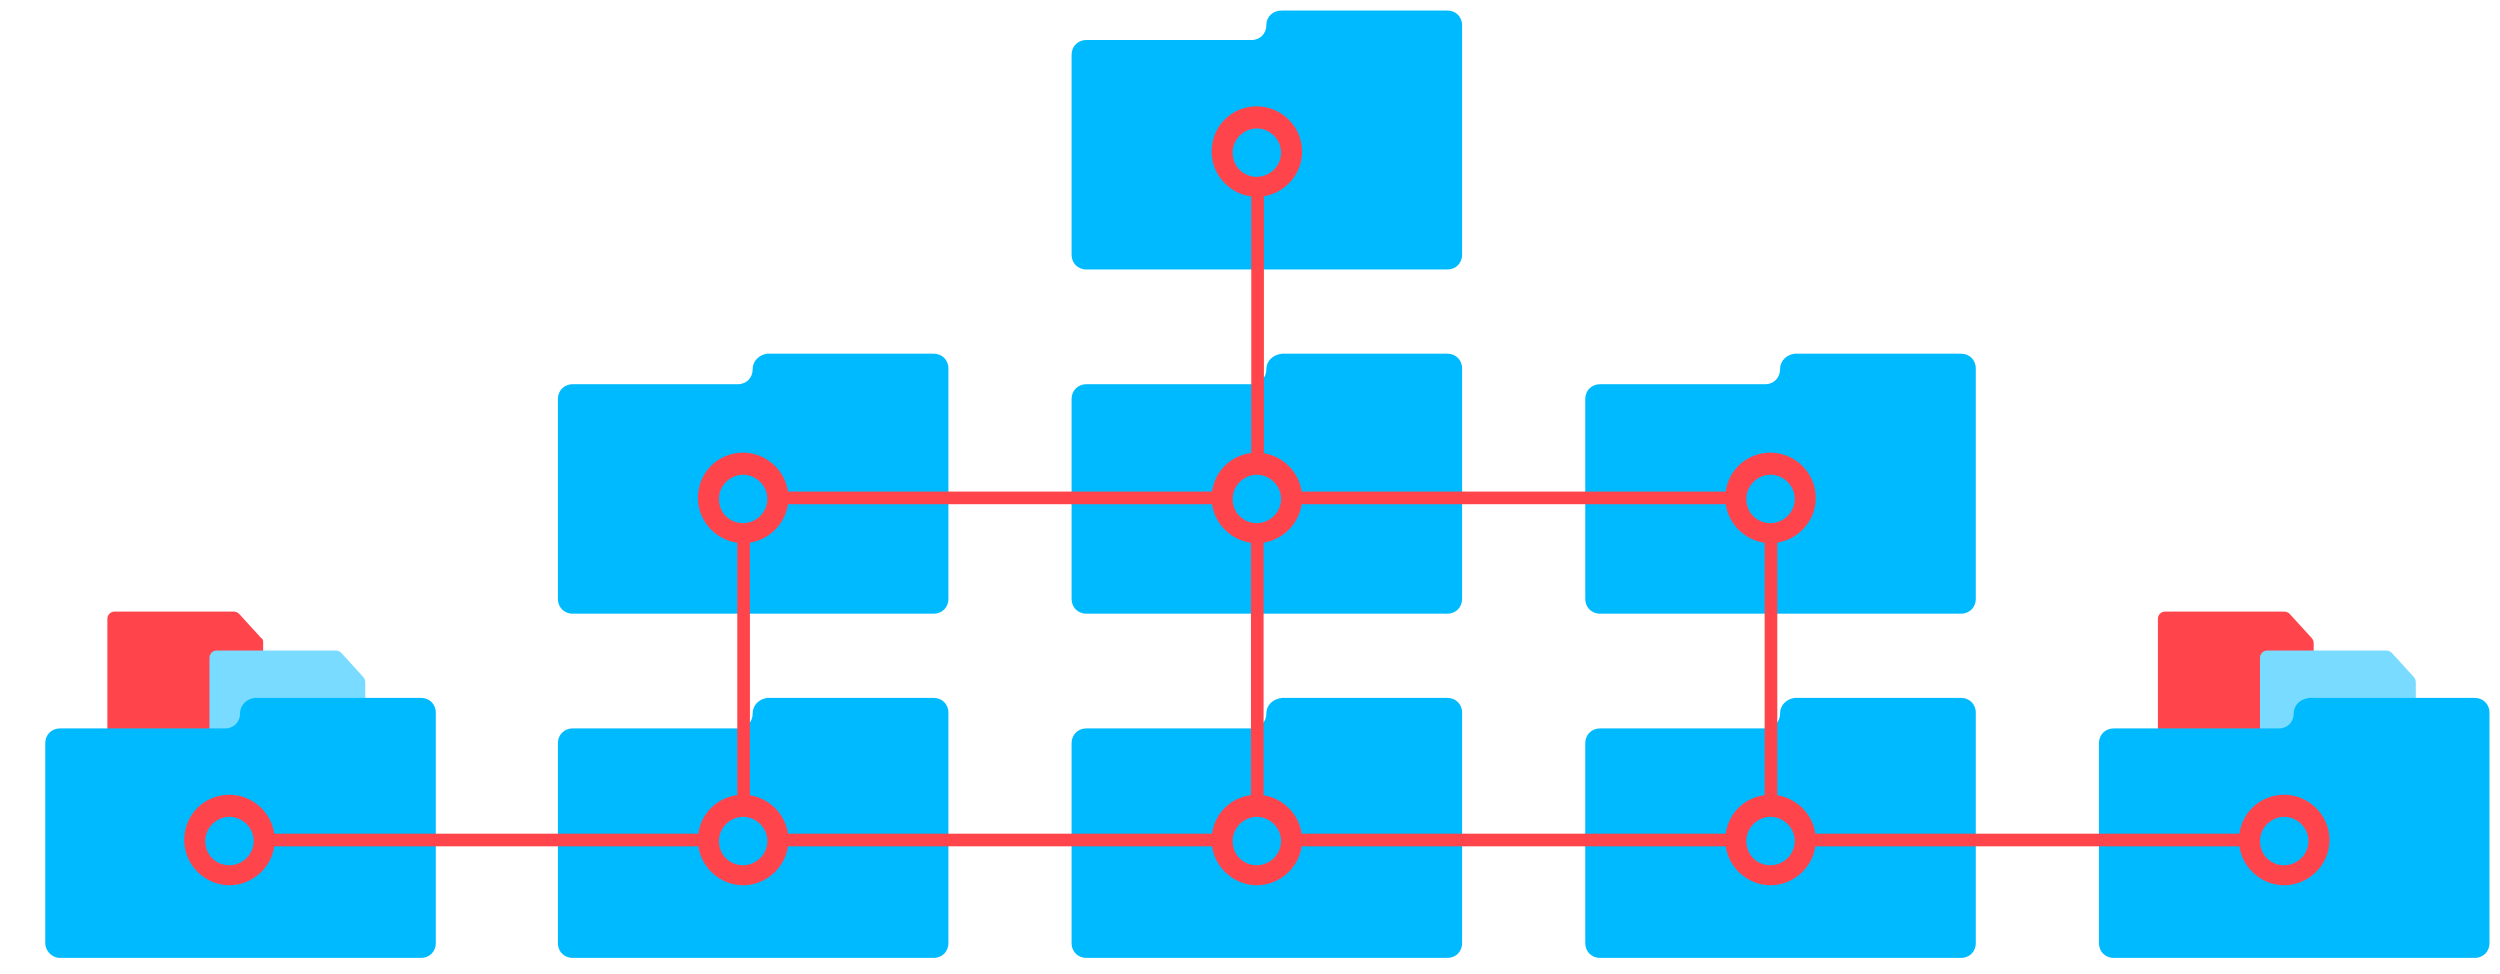 <?xml version="1.0" encoding="utf-8"?>
<!-- Generator: Adobe Illustrator 24.0.1, SVG Export Plug-In . SVG Version: 6.00 Build 0)  -->
<svg version="1.1" id="Calque_1" xmlns="http://www.w3.org/2000/svg" xmlns:xlink="http://www.w3.org/1999/xlink" x="0px" y="0px"
	 viewBox="0 0 237.5 92.5" style="enable-background:new 0 0 237.5 92.5;" xml:space="preserve">
<style type="text/css">
	.st0{fill:#FF454B;}
	.st1{fill:#79DBFF;}
	.st2{fill:#00BAFF;}
</style>
<path class="st0" d="M24.3,76.3l-13.4,0c-0.4,0-0.7-0.3-0.7-0.7l0-16.8c0-0.4,0.3-0.7,0.7-0.7l11.3,0c0.2,0,0.4,0.1,0.5,0.2l2.1,2.3
	C25,60.7,25,60.9,25,61l0,14.6C25,75.9,24.7,76.3,24.3,76.3z"/>
<path class="st1" d="M34,80l-13.4,0c-0.4,0-0.7-0.3-0.7-0.7l0-16.8c0-0.4,0.3-0.7,0.7-0.7l11.3,0c0.2,0,0.4,0.1,0.5,0.2l2.1,2.3
	c0.1,0.1,0.2,0.3,0.2,0.5l0,14.6C34.7,79.6,34.4,80,34,80z"/>
<path class="st0" d="M219.1,76.3l-13.4,0c-0.4,0-0.7-0.3-0.7-0.7l0-16.8c0-0.4,0.3-0.7,0.7-0.7l11.3,0c0.2,0,0.4,0.1,0.5,0.2
	l2.1,2.3c0.1,0.1,0.2,0.3,0.2,0.5l0,14.6C219.8,75.9,219.5,76.3,219.1,76.3z"/>
<path class="st1" d="M228.8,80l-13.4,0c-0.4,0-0.7-0.3-0.7-0.7l0-16.8c0-0.4,0.3-0.7,0.7-0.7l11.3,0c0.2,0,0.4,0.1,0.5,0.2l2.1,2.3
	c0.1,0.1,0.2,0.3,0.2,0.5l0,14.6C229.5,79.6,229.2,80,228.8,80z"/>
<path class="st2" d="M22.8,67.8L22.8,67.8c0,0.8-0.6,1.4-1.4,1.4H5.7c-0.8,0-1.4,0.6-1.4,1.4v19c0,0.7,0.6,1.4,1.4,1.4H40
	c0.8,0,1.4-0.6,1.4-1.4V72.9v-3.8v-1.4c0-0.8-0.6-1.4-1.4-1.4H24.2C23.4,66.4,22.8,67,22.8,67.8z"/>
<path class="st2" d="M71.5,67.8L71.5,67.8c0,0.8-0.6,1.4-1.4,1.4H54.4c-0.8,0-1.4,0.6-1.4,1.4v19c0,0.8,0.6,1.4,1.4,1.4h34.3
	c0.8,0,1.4-0.6,1.4-1.4V72.9v-3.8v-1.4c0-0.8-0.6-1.4-1.4-1.4H72.9C72.1,66.4,71.5,67,71.5,67.8z"/>
<path class="st2" d="M71.5,35.1L71.5,35.1c0,0.8-0.6,1.4-1.4,1.4H54.4c-0.8,0-1.4,0.6-1.4,1.4v19c0,0.8,0.6,1.4,1.4,1.4h34.3
	c0.8,0,1.4-0.6,1.4-1.4V40.2v-3.8V35c0-0.8-0.6-1.4-1.4-1.4H72.9C72.1,33.7,71.5,34.3,71.5,35.1z"/>
<path class="st2" d="M120.3,67.8L120.3,67.8c0,0.8-0.6,1.4-1.4,1.4h-15.7c-0.8,0-1.4,0.6-1.4,1.4v19c0,0.8,0.6,1.4,1.4,1.4h34.3
	c0.8,0,1.4-0.6,1.4-1.4V72.9v-3.8v-1.4c0-0.8-0.6-1.4-1.4-1.4h-15.7C120.9,66.4,120.3,67,120.3,67.8z"/>
<path class="st2" d="M120.3,35.1L120.3,35.1c0,0.8-0.6,1.4-1.4,1.4h-15.7c-0.8,0-1.4,0.6-1.4,1.4v19c0,0.8,0.6,1.4,1.4,1.4h34.3
	c0.8,0,1.4-0.6,1.4-1.4V40.2v-3.8V35c0-0.8-0.6-1.4-1.4-1.4h-15.7C120.9,33.7,120.3,34.3,120.3,35.1z"/>
<path class="st2" d="M169.1,67.8L169.1,67.8c0,0.8-0.6,1.4-1.4,1.4H152c-0.8,0-1.4,0.6-1.4,1.4v19c0,0.8,0.6,1.4,1.4,1.4h34.3
	c0.8,0,1.4-0.6,1.4-1.4V72.9v-3.8v-1.4c0-0.8-0.6-1.4-1.4-1.4h-15.8C169.7,66.4,169.1,67,169.1,67.8z"/>
<path class="st2" d="M169.1,35.1L169.1,35.1c0,0.8-0.6,1.4-1.4,1.4H152c-0.8,0-1.4,0.6-1.4,1.4v19c0,0.8,0.6,1.4,1.4,1.4h34.3
	c0.8,0,1.4-0.6,1.4-1.4V40.2v-3.8V35c0-0.8-0.6-1.4-1.4-1.4h-15.8C169.7,33.7,169.1,34.3,169.1,35.1z"/>
<path class="st2" d="M217.9,67.8L217.9,67.8c0,0.8-0.6,1.4-1.4,1.4h-15.7c-0.8,0-1.4,0.6-1.4,1.4v19c0,0.8,0.6,1.4,1.4,1.4h34.3
	c0.8,0,1.4-0.6,1.4-1.4V72.9v-3.8v-1.4c0-0.8-0.6-1.4-1.4-1.4h-15.7C218.5,66.4,217.9,67,217.9,67.8z"/>
<path class="st2" d="M120.3,2.4L120.3,2.4c0,0.8-0.6,1.4-1.4,1.4h-15.7c-0.8,0-1.4,0.6-1.4,1.4v19c0,0.8,0.6,1.4,1.4,1.4h34.3
	c0.8,0,1.4-0.6,1.4-1.4V7.6V3.8V2.4c0-0.8-0.6-1.4-1.4-1.4h-15.7C120.9,1,120.3,1.6,120.3,2.4z"/>
<g>
	<path class="st0" d="M21.8,84.1c-2.3,0-4.3-1.9-4.3-4.3s1.9-4.3,4.3-4.3c2.3,0,4.3,1.9,4.3,4.3S24.1,84.1,21.8,84.1z M21.8,77.6
		c-1.2,0-2.3,1-2.3,2.3s1,2.3,2.3,2.3c1.2,0,2.3-1,2.3-2.3S23,77.6,21.8,77.6z"/>
</g>
<g>
	<path class="st0" d="M70.6,84.1c-2.3,0-4.3-1.9-4.3-4.3s1.9-4.3,4.3-4.3c2.3,0,4.3,1.9,4.3,4.3S72.9,84.1,70.6,84.1z M70.6,77.6
		c-1.2,0-2.3,1-2.3,2.3s1,2.3,2.3,2.3c1.2,0,2.3-1,2.3-2.3S71.8,77.6,70.6,77.6z"/>
</g>
<g>
	<path class="st0" d="M119.4,84.1c-2.3,0-4.3-1.9-4.3-4.3s1.9-4.3,4.3-4.3c2.3,0,4.3,1.9,4.3,4.3S121.7,84.1,119.4,84.1z
		 M119.4,77.6c-1.2,0-2.3,1-2.3,2.3s1,2.3,2.3,2.3c1.2,0,2.3-1,2.3-2.3S120.6,77.6,119.4,77.6z"/>
</g>
<g>
	<path class="st0" d="M168.2,84.1c-2.3,0-4.3-1.9-4.3-4.3s1.9-4.3,4.3-4.3c2.3,0,4.3,1.9,4.3,4.3S170.5,84.1,168.2,84.1z
		 M168.2,77.6c-1.2,0-2.3,1-2.3,2.3s1,2.3,2.3,2.3c1.2,0,2.3-1,2.3-2.3S169.4,77.6,168.2,77.6z"/>
</g>
<g>
	<path class="st0" d="M70.6,51.6c-2.3,0-4.3-1.9-4.3-4.3s1.9-4.3,4.3-4.3c2.3,0,4.3,1.9,4.3,4.3S72.9,51.6,70.6,51.6z M70.6,45.1
		c-1.2,0-2.3,1-2.3,2.3s1,2.3,2.3,2.3c1.2,0,2.3-1,2.3-2.3S71.8,45.1,70.6,45.1z"/>
</g>
<g>
	<path class="st0" d="M119.4,51.6c-2.3,0-4.3-1.9-4.3-4.3s1.9-4.3,4.3-4.3c2.3,0,4.3,1.9,4.3,4.3S121.7,51.6,119.4,51.6z
		 M119.4,45.1c-1.2,0-2.3,1-2.3,2.3s1,2.3,2.3,2.3c1.2,0,2.3-1,2.3-2.3S120.6,45.1,119.4,45.1z"/>
</g>
<g>
	<path class="st0" d="M119.4,18.7c-2.3,0-4.3-1.9-4.3-4.3s1.9-4.3,4.3-4.3c2.3,0,4.3,1.9,4.3,4.3S121.7,18.7,119.4,18.7z
		 M119.4,12.2c-1.2,0-2.3,1-2.3,2.3s1,2.3,2.3,2.3c1.2,0,2.3-1,2.3-2.3S120.6,12.2,119.4,12.2z"/>
</g>
<g>
	<path class="st0" d="M168.2,51.6c-2.3,0-4.3-1.9-4.3-4.3s1.9-4.3,4.3-4.3c2.3,0,4.3,1.9,4.3,4.3S170.5,51.6,168.2,51.6z
		 M168.2,45.1c-1.2,0-2.3,1-2.3,2.3s1,2.3,2.3,2.3c1.2,0,2.3-1,2.3-2.3S169.4,45.1,168.2,45.1z"/>
</g>
<g>
	<path class="st0" d="M217,84.1c-2.3,0-4.3-1.9-4.3-4.3s1.9-4.3,4.3-4.3c2.3,0,4.3,1.9,4.3,4.3S219.3,84.1,217,84.1z M217,77.6
		c-1.2,0-2.3,1-2.3,2.3s1,2.3,2.3,2.3c1.2,0,2.3-1,2.3-2.3S218.2,77.6,217,77.6z"/>
</g>
<rect x="25.1" y="79.2" class="st0" width="42.3" height="1.2"/>
<rect x="73.8" y="79.2" class="st0" width="42.3" height="1.2"/>
<rect x="106.5" y="63" transform="matrix(-1.836970e-16 1 -1 -1.836970e-16 183.042 -55.814)" class="st0" width="25.9" height="1.2"/>
<rect x="106.5" y="30.1" transform="matrix(-1.836970e-16 1 -1 -1.836970e-16 150.172 -88.684)" class="st0" width="25.9" height="1.2"/>
<rect x="155.3" y="63" transform="matrix(-1.836970e-16 1 -1 -1.836970e-16 231.842 -104.614)" class="st0" width="25.9" height="1.2"/>
<rect x="57.7" y="63" transform="matrix(-1.836970e-16 1 -1 -1.836970e-16 134.242 -7.014)" class="st0" width="25.9" height="1.2"/>
<rect x="123.1" y="79.2" class="st0" width="42.3" height="1.2"/>
<rect x="73.8" y="46.7" class="st0" width="42.3" height="1.2"/>
<rect x="123.1" y="46.7" class="st0" width="42.3" height="1.2"/>
<rect x="171.4" y="79.2" class="st0" width="42.3" height="1.2"/>
</svg>

